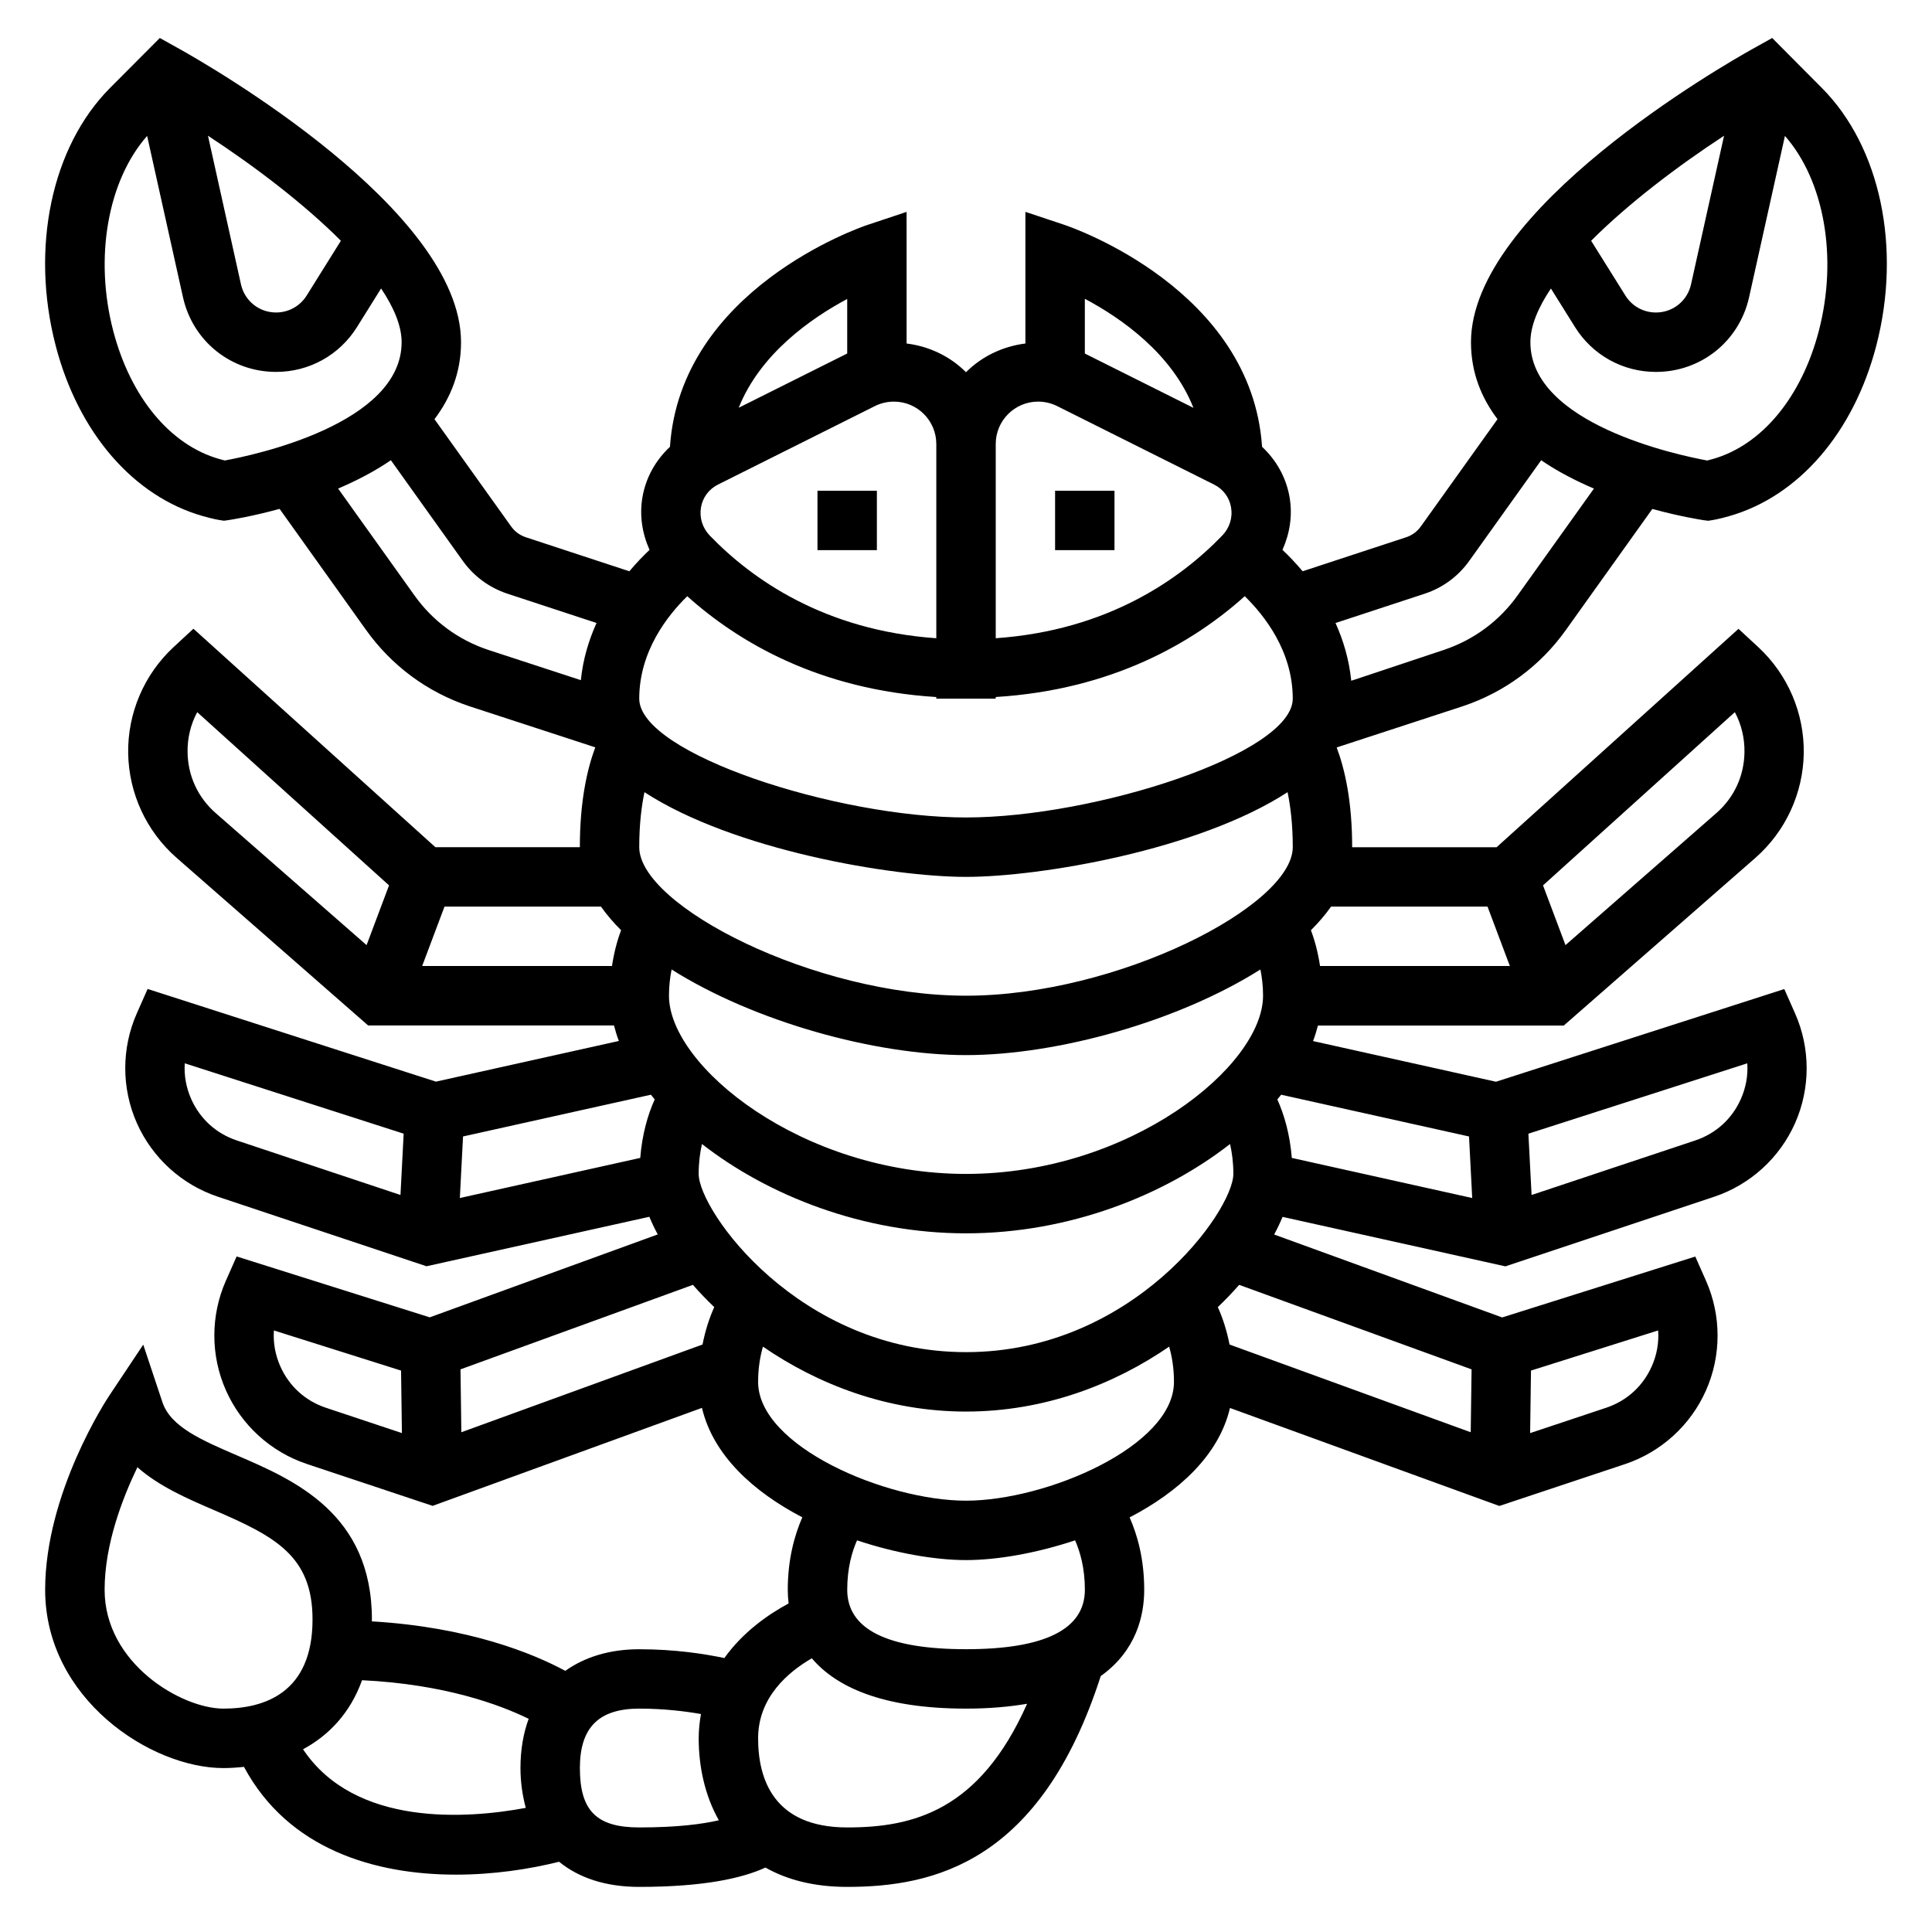 <?xml version="1.0" encoding="UTF-8"?>
<!-- Uploaded to: SVG Repo, www.svgrepo.com, Generator: SVG Repo Mixer Tools -->
<svg fill="#000000" width="800px" height="800px" version="1.1" viewBox="144 144 512 512" xmlns="http://www.w3.org/2000/svg">
 <g>
  <path d="m558.99 310.93 22.898-32.055c7.359 2.016 12.855 2.867 13.578 2.977l1.227 0.156 1.156-0.18s1.645-0.25 4.359-1.031c18.43-5.242 33.008-22.113 39.008-45.113 6.769-25.953 1.117-52.789-14.406-68.375l-13.164-13.242-5.203 2.906c-7.637 4.254-74.617 42.617-74.617 77.719 0 8.07 2.777 14.762 7.031 20.395l-20.293 28.387c-0.992 1.395-2.312 2.371-3.922 2.906l-27.426 9.012c-1.875-2.219-3.715-4.133-5.352-5.668 1.938-4.32 2.715-9.094 1.891-13.934-0.906-5.266-3.527-9.855-7.297-13.383-2.785-41.684-50.262-58.109-52.348-58.805l-10.367-3.453v34.883c-6.102 0.77-11.609 3.465-15.742 7.613-4.133-4.148-9.645-6.848-15.742-7.613l-0.004-34.883-10.359 3.457c-2.078 0.691-49.562 17.129-52.348 58.805-3.769 3.527-6.398 8.117-7.297 13.383-0.828 4.84-0.047 9.605 1.883 13.934-1.637 1.535-3.473 3.441-5.352 5.668l-27.418-9.012c-1.613-0.535-2.938-1.512-3.93-2.898l-20.293-28.395c4.254-5.641 7.035-12.332 7.035-20.398 0-35.102-66.984-73.461-74.617-77.719l-5.207-2.906-13.176 13.223c-15.523 15.578-21.176 42.422-14.406 68.375 6 23.012 20.578 39.871 38.988 45.105 2.731 0.789 4.375 1.039 4.375 1.039l1.219 0.188 1.164-0.164c0.723-0.102 6.219-0.961 13.578-2.977l22.891 32.055c6.809 9.547 16.297 16.555 27.418 20.254l33.348 10.887c-2.176 5.871-4.086 14.34-4.086 26.465h-38.281l-64.125-57.898-5.289 4.894c-7.785 7.234-12.164 17.469-12.004 28.086 0.164 10.629 4.832 20.734 12.832 27.727l50.754 44.422h65.156c0.363 1.371 0.762 2.738 1.301 4.117l-48.484 10.777-76.406-24.562-2.867 6.481c-4.078 9.234-4.078 19.82 0.008 29.047 4.086 9.227 11.918 16.344 21.484 19.531l55.285 18.43 59.055-13.113c0.629 1.535 1.371 3.086 2.227 4.676l-60.426 21.973-51.176-16.137-2.852 6.438c-4.078 9.234-4.078 19.828 0.016 29.047 4.086 9.227 11.918 16.344 21.484 19.523l33.289 11.09 71.383-25.969c2.945 12.555 13.648 22.262 26.59 29-2.062 4.762-3.852 11.082-3.852 19.223 0 1.133 0.078 2.356 0.219 3.606-5.352 2.875-12.066 7.535-17.027 14.469-5.238-1.105-13.098-2.332-22.551-2.332-7.871 0-14.453 2.07-19.602 5.723-8.492-4.574-25.434-11.578-51.27-13.113 0-0.168 0.023-0.316 0.023-0.48 0-28.102-20.648-37-35.715-43.484-9.453-4.078-17.617-7.59-19.797-14.105l-5.086-15.266-8.926 13.391c-0.703 1.039-17.07 25.883-17.07 51.594 0 28.836 27.977 47.23 47.23 47.23 1.812 0 3.637-0.125 5.457-0.324 11.777 21.938 34.84 28.566 56.191 28.566 9.949 0 19.445-1.449 27.316-3.418 5.258 4.277 12.352 6.664 21.246 6.664 17.113 0 27.332-2.305 33.449-5.125 5.629 3.195 12.75 5.125 21.656 5.125 23.066 0 51.316-6.566 67.195-55.867 9.469-6.762 11.523-16.105 11.523-22.852 0-8.141-1.785-14.461-3.863-19.199 12.941-6.738 23.648-16.445 26.59-29l71.383 25.969 33.281-11.082c9.574-3.188 17.406-10.312 21.484-19.531 4.094-9.227 4.094-19.82 0.016-29.047l-2.852-6.438-51.176 16.137-60.426-21.973c0.852-1.59 1.59-3.141 2.227-4.676l59.055 13.113 55.285-18.43c9.574-3.188 17.406-10.312 21.484-19.531 4.086-9.234 4.086-19.82 0.008-29.047l-2.867-6.481-76.406 24.562-48.484-10.777c0.535-1.379 0.938-2.746 1.301-4.117h65.156l50.758-44.422c7.996-7 12.668-17.105 12.832-27.727 0.156-10.629-4.219-20.852-12.004-28.086l-5.289-4.894-64.105 57.875h-38.281c0-12.113-1.914-20.594-4.102-26.441l33.332-10.895c11.137-3.703 20.621-10.707 27.422-20.25zm67.016-79.238c-4.582 17.555-15.074 30.254-28.094 33.953-0.574 0.164-1.078 0.293-1.48 0.395-7.668-1.402-46.863-9.668-46.863-31.348 0-4.32 2.047-9.172 5.441-14.234l6.391 10.234c4.652 7.43 12.66 11.871 21.438 11.871 11.949 0 22.098-8.141 24.688-19.797l9.5-42.746c10.391 11.816 14.059 32.18 8.98 51.672zm-25.113-51.719-8.754 39.383c-0.973 4.391-4.801 7.461-9.301 7.461-3.305 0-6.336-1.676-8.086-4.481l-9.086-14.531c9.895-9.91 22.98-19.82 35.227-27.832zm-114.3 188.54c0 15.547-46.445 39.359-86.594 39.359-40.148 0-86.594-23.812-86.594-39.359 0-6.086 0.598-10.801 1.379-14.578 23.625 15.363 65.57 22.449 85.219 22.449s61.59-7.086 85.215-22.449c0.777 3.777 1.375 8.492 1.375 14.578zm-7.871 39.359c0 18.648-35.258 47.23-78.719 47.23s-78.719-28.582-78.719-47.23c0-2.621 0.293-4.902 0.699-6.949 21.719 13.727 53.719 22.691 78.02 22.691s56.301-8.965 78.02-22.695c0.406 2.047 0.699 4.332 0.699 6.953zm-7.871 47.23c0 9.777-26.617 47.23-70.848 47.23-44.234 0-70.848-37.457-70.848-47.23 0-3.031 0.355-5.66 0.875-7.926 17.496 13.641 42.648 23.672 69.973 23.672s52.477-10.027 69.973-23.672c0.52 2.266 0.875 4.894 0.875 7.926zm-144.72-153.1c13.715 12.336 35.18 24.812 66 26.719l-0.004 0.43h15.742v-0.434c30.82-1.906 52.285-14.383 66-26.719 5.176 5.059 12.723 14.543 12.723 27.152 0 14.594-52.395 31.488-86.594 31.488-34.195 0-86.594-16.895-86.594-31.488 0.004-12.609 7.555-22.086 12.727-27.148zm134.14-49.918-28.777-14.391v-14.508c9.562 5.078 23.086 14.484 28.777 28.898zm-41.16-1.652c1.738 0 3.473 0.41 5.031 1.18l41.613 20.812c2.402 1.195 4.047 3.402 4.488 6.039 0.473 2.723-0.387 5.441-2.332 7.461-11.141 11.547-30.34 25.137-60.031 27.215v-51.477c-0.004-6.191 5.035-11.23 11.23-11.23zm-26.98 11.234v51.477c-29.684-2.078-48.895-15.664-60.031-27.207-1.945-2.031-2.793-4.754-2.332-7.469 0.449-2.637 2.094-4.832 4.488-6.039l41.605-20.812c1.559-0.781 3.297-1.18 5.039-1.18 6.195-0.004 11.23 5.035 11.23 11.23zm-23.613-38.434v14.453l-28.75 14.375c5.707-14.316 19.191-23.727 28.75-28.828zm-134.18-15.426-9.078 14.531c-1.754 2.801-4.785 4.477-8.09 4.477-4.504 0-8.336-3.07-9.312-7.461l-8.746-39.383c12.246 8.012 25.332 17.922 35.227 27.836zm-30.766 58.227c-0.41-0.102-0.906-0.227-1.488-0.402-13.004-3.699-23.496-16.391-28.078-33.953-5.086-19.48-1.418-39.844 8.984-51.66l9.5 42.746c2.59 11.656 12.738 19.797 24.68 19.797 8.77 0 16.781-4.441 21.434-11.879l6.391-10.234c3.394 5.07 5.441 9.918 5.441 14.242 0 21.68-39.195 29.945-46.863 31.344zm50.25 35.738-20.215-28.293c4.762-2.039 9.566-4.488 13.98-7.512l19.051 26.664c2.922 4.086 6.992 7.078 11.746 8.676l23.703 7.793c-2.031 4.496-3.582 9.539-4.156 15.152l-24.527-8.016c-7.949-2.648-14.719-7.637-19.582-14.465zm49.434 82.484c1.52 2.148 3.305 4.242 5.344 6.266-1.023 2.684-1.867 5.871-2.418 9.477h-50.301l5.918-15.742zm-109.55-40.887c-0.055-3.785 0.828-7.414 2.559-10.637l50.836 45.902-5.953 15.832-39.988-34.992c-4.711-4.125-7.359-9.84-7.453-16.105zm123.8 92c-1.785 3.93-3.32 9.094-3.832 15.492l-47.809 10.629 0.844-16.312 49.789-11.066c0.34 0.414 0.652 0.84 1.008 1.258zm-122.84-0.125c-1.348-3.047-1.914-6.266-1.699-9.453l58.008 18.648-0.844 16.246-43.398-14.461c-5.453-1.824-9.734-5.723-12.066-10.98zm138.62 55.16c-1.234 2.707-2.34 6.023-3.109 9.91l-63.914 23.246-0.227-16.664 61.59-22.395c1.734 1.996 3.648 3.965 5.66 5.902zm-115 15.688c-1.355-3.062-1.922-6.297-1.699-9.508l33.699 10.637 0.227 16.562-20.176-6.723c-5.438-1.82-9.723-5.711-12.051-10.969zm-46.562 59.223c0-11.934 4.668-24.152 8.691-32.48 5.777 5.102 13.289 8.336 20.207 11.32 16.246 6.996 26.203 12.137 26.203 29.031 0 19.516-12.848 23.617-23.617 23.617-11.098 0-31.484-11.961-31.484-31.488zm52.586 42.262c6.848-3.684 12.516-9.621 15.641-18.301 21.82 1.055 36.426 6.453 44.152 10.227-1.414 3.848-2.172 8.219-2.172 13.043 0 3.883 0.559 7.344 1.402 10.562-15.477 2.883-45.227 5.109-59.023-15.531zm73.367 4.969c0-10.738 5.008-15.742 15.742-15.742 6.496 0 12.098 0.691 16.344 1.434-0.355 2.043-0.602 4.16-0.602 6.438 0 7.484 1.629 15.152 5.336 21.719-4.344 1-10.914 1.898-21.078 1.898-11.328 0-15.742-4.418-15.742-15.746zm70.848 15.746c-19.516 0-23.617-12.848-23.617-23.617 0-10.871 7.996-17.602 14.234-21.207 6.242 7.344 18.238 13.336 40.871 13.336 6.18 0 11.477-0.488 16.176-1.281-12.578 28.359-30.199 32.77-47.664 32.77zm62.977-62.977c0 10.445-10.598 15.742-31.488 15.742s-31.488-5.297-31.488-15.742c0-5.769 1.266-10.102 2.598-13.105 10.344 3.445 20.773 5.231 28.891 5.231s18.547-1.785 28.891-5.234c1.328 3.008 2.598 7.336 2.598 13.109zm-31.488-23.617c-21.254 0-55.105-14.414-55.105-31.488 0-3.707 0.551-6.777 1.273-9.336 14.512 9.965 32.969 17.207 53.832 17.207 20.859 0 39.32-7.242 53.828-17.207 0.723 2.559 1.273 5.629 1.273 9.336 0 17.074-33.848 31.488-55.102 31.488zm181.72-35.605c-2.332 5.258-6.613 9.148-12.066 10.973l-20.168 6.723 0.227-16.57 33.699-10.637c0.23 3.215-0.336 6.449-1.691 9.512zm-47.75 0.805-0.227 16.664-63.914-23.246c-0.77-3.891-1.875-7.203-3.109-9.91 2.016-1.945 3.93-3.914 5.66-5.902zm71.367-71.652c-2.332 5.258-6.613 9.156-12.066 10.98l-43.398 14.461-0.844-16.246 58.008-18.648c0.215 3.188-0.352 6.406-1.699 9.453zm-72.043 9.934 0.844 16.312-47.809-10.629c-0.512-6.398-2.055-11.562-3.832-15.492 0.355-0.418 0.668-0.844 1.008-1.258zm72.996-101.81c-0.094 6.266-2.738 11.98-7.445 16.105l-39.988 34.992-5.953-15.832 50.836-45.902c1.723 3.215 2.606 6.844 2.551 10.637zm-68.094 40.887 5.918 15.742h-50.301c-0.551-3.598-1.395-6.785-2.418-9.477 2.039-2.031 3.824-4.125 5.344-6.266zm-35.047-60.195-1.07 0.34c-0.566-5.668-2.125-10.762-4.164-15.297l23.711-7.793c4.754-1.59 8.816-4.59 11.738-8.684l19.051-26.656c4.418 3.023 9.219 5.473 13.98 7.512l-20.223 28.293c-4.856 6.816-11.637 11.816-19.578 14.469z"/>
  <path d="m423.61 274.05h15.742v15.742h-15.742z"/>
  <path d="m360.64 274.05h15.742v15.742h-15.742z"/>
 </g>
</svg>